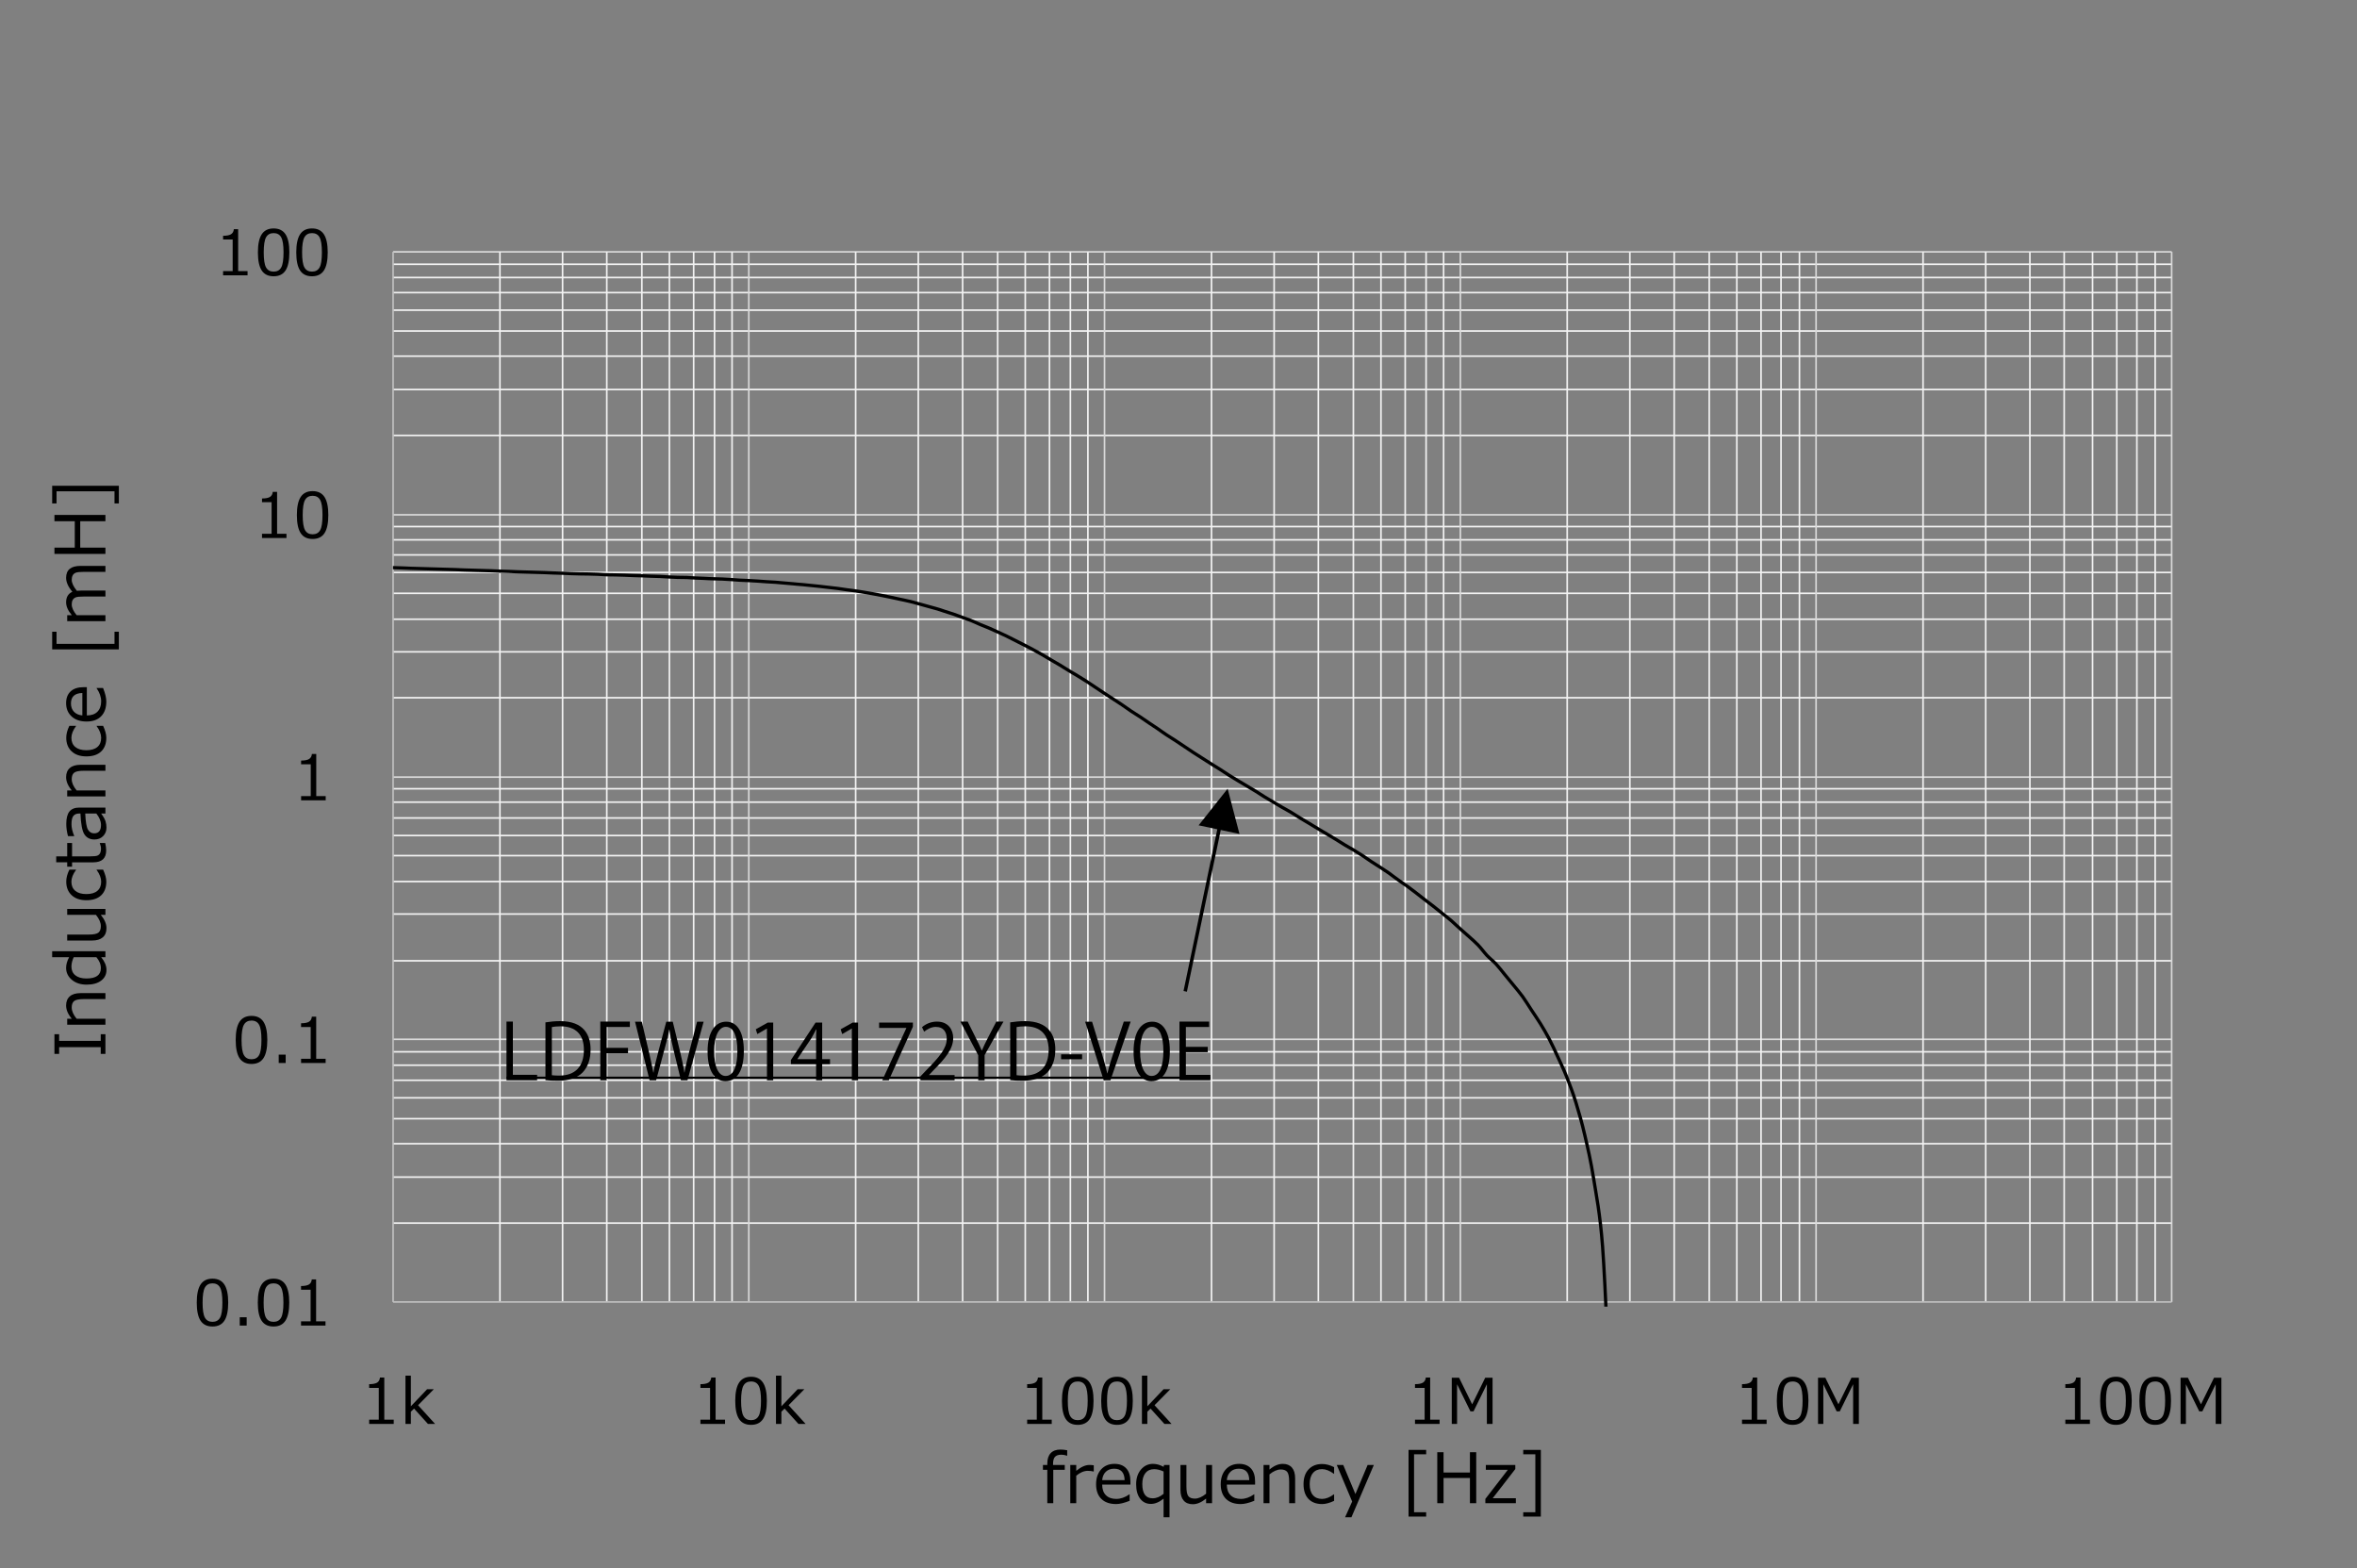 <?xml version="1.0" encoding="UTF-8"?>
<svg id="a" data-name="レイヤー_1" xmlns="http://www.w3.org/2000/svg" xmlns:xlink="http://www.w3.org/1999/xlink" viewBox="0 0 586.098 389.899">
  <rect x="0" y="0" width="586.098" height="389.899" fill="#808080" stroke="none"/>
  <defs>
    <style>
      .k {
        clip-path: url(#i);
      }

      .l {
        clip-path: url(#f);
      }

      .m {
        clip-path: url(#j);
      }

      .n {
        stroke: #bfbfbf;
      }

      .n, .o, .p, .q, .r, .s, .t {
        fill: none;
      }

      .n, .r, .s, .t {
        stroke-linejoin: round;
      }

      .n, .s, .t {
        stroke-width: .405px;
      }

      .p {
        stroke-width: .5px;
      }

      .p, .q, .r {
        stroke: #000;
      }

      .u {
        clip-path: url(#h);
      }

      .q {
        opacity: 0;
        stroke-miterlimit: 10;
        stroke-width: .14px;
      }

      .v {
        clip-path: url(#b);
      }

      .r {
        stroke-linecap: round;
        stroke-width: .81px;
      }

      .w {
        clip-path: url(#g);
      }

      .x {
        clip-path: url(#d);
      }

      .y {
        clip-path: url(#e);
      }

      .s {
        stroke: #f2f2f2;
      }

      .z {
        clip-path: url(#c);
      }

      .t {
        stroke: #d9d9d9;
      }
    </style>
    <clipPath id="b">
      <rect class="o" x="97.716" y="62.59" width="443.388" height="262.289"/>
    </clipPath>
    <clipPath id="c">
      <rect class="o" y=".165" width="585.712" height="383.043"/>
    </clipPath>
    <clipPath id="d">
      <rect class="o" y=".165" width="585.712" height="383.043"/>
    </clipPath>
    <clipPath id="e">
      <rect class="o" y=".165" width="585.712" height="383.043"/>
    </clipPath>
    <clipPath id="f">
      <rect class="o" y=".165" width="585.712" height="383.043"/>
    </clipPath>
    <clipPath id="g">
      <rect class="o" y=".165" width="585.712" height="383.043"/>
    </clipPath>
    <clipPath id="h">
      <rect class="o" y=".165" width="585.712" height="383.043"/>
    </clipPath>
    <clipPath id="i">
      <rect class="o" y=".165" width="585.712" height="383.043"/>
    </clipPath>
    <clipPath id="j">
      <rect class="o" y=".165" width="586.098" height="383.429"/>
    </clipPath>
  </defs>
  <rect class="q" x=".098" y=".07" width="585.488" height="383.077"/>
  <path class="s" d="M97.747,65.705h442.265M97.747,69.006h442.265M97.747,72.754h442.265M97.747,77.114h442.265M97.747,82.305h442.265M97.747,88.554h442.265M97.747,96.855h442.265M97.747,108.264h442.265M97.747,130.924h442.265M97.747,134.224h442.265M97.747,137.973h442.265M97.747,142.331h442.265M97.747,147.523h442.265M97.747,153.966h442.265M97.747,162.073h442.265M97.747,173.483h442.265M97.747,196.11h442.265M97.747,199.443h442.265M97.747,203.384h442.265M97.747,207.742h442.265M97.747,212.742h442.265M97.747,219.183h442.265M97.747,227.259h442.265M97.747,238.897h442.265M97.747,261.521h442.265M97.747,264.854h442.265M97.747,268.604h442.265M97.747,272.962h442.265M97.747,278.154h442.265M97.747,284.371h442.265M97.747,292.671h442.265M97.747,304.112h442.265"/>
  <path class="t" d="M97.747,62.629h442.265M97.747,128.006h442.265M97.747,193.225h442.265M97.747,258.411h442.265"/>
  <path class="s" d="M535.911,62.629v261.099M531.359,62.629v261.099M526.363,62.629v261.099M520.337,62.629v261.099M513.285,62.629v261.099M504.758,62.629v261.099M493.77,62.629v261.099M478.191,62.629v261.099M447.458,62.629v261.099M442.877,62.629v261.099M437.905,62.629v261.099M431.884,62.629v261.099M425.024,62.629v261.099M416.31,62.629v261.099M405.284,62.629v261.099M389.705,62.629v261.099M358.971,62.629v261.099M354.616,62.629v261.099M349.423,62.629v261.099M343.397,62.629v261.099M336.537,62.629v261.099M327.823,62.629v261.099M316.83,62.629v261.099M301.256,62.629v261.099M270.52,62.629v261.099M266.162,62.629v261.099M260.969,62.629v261.099M254.946,62.629v261.099M248.086,62.629v261.099M239.369,62.629v261.099M228.343,62.629v261.099M212.769,62.629v261.099M182.035,62.629v261.099M177.676,62.629v261.099M172.485,62.629v261.099M166.459,62.629v261.099M159.602,62.629v261.099M150.884,62.629v261.099M139.891,62.629v261.099M124.315,62.629v261.099"/>
  <path class="t" d="M540.012,62.629v261.099M451.591,62.629v261.099M363.142,62.629v261.099M274.656,62.629v261.099M186.201,62.629v261.099"/>
  <line class="n" x1="97.747" y1="323.728" x2="97.747" y2="62.629"/>
  <line class="n" x1="97.747" y1="323.728" x2="540.012" y2="323.728"/>
  <g class="v">
    <path class="r" d="M97.747,141.146c.737.032,1.475.065,2.212.065.737.032,1.474.063,2.212.095.737,0,1.474.033,2.212.065.738.031,1.475.031,2.212.063.737.032,1.474.032,2.211.065.737.031,1.474.064,2.21.064.738.032,1.475.065,2.212.065.737.031,1.474.064,2.212.095.737.033,1.474.033,2.21.063.737.033,1.475.065,2.212.065.737.033,1.474.063,2.21.063.739.033,1.476.065,2.213.098.738.031,1.475.031,2.212.063.737.032,1.475.065,2.212.095.737.032,1.474.032,2.21.065.738.031,1.475.031,2.212.064.737.032,1.474.032,2.211.065.737.031,1.474.063,2.21.095.737.033,1.475.033,2.212.064.737.033,1.476.065,2.213.098.737,0,1.474.031,2.21.064.738.032,1.475.032,2.212.032.737.033,1.474.033,2.211.065.737.032,1.474.097,2.21.127.738.033,1.475.033,2.212.033.737.032,1.474.064,2.212.064.737.033,1.474.064,2.21.096.738.032,1.475.032,2.213.065.737.031,1.475.064,2.211.095.737.033,1.474.033,2.21.064.738.033,1.475.098,2.212.128.737.033,1.475.065,2.212.098.737.031,1.474,0,2.21.031.738.033,1.475.098,2.212.128.737.033,1.474.065,2.211.095.737.033,1.474.098,2.21.098.739.031,1.476.031,2.213.063.737.032,1.475.095,2.212.128.737.065,1.474.128,2.212.16.737.033,1.474.063,2.21.096.737.032,1.475.065,2.211.128.737.032,1.474.127,2.21.16.739.065,1.474.065,2.213.128.734.064,1.474.128,2.21.193.737.064,1.476.128,2.213.192.737.095,1.474.128,2.21.193.737.062,1.474.159,2.213.224.734.063,1.474.159,2.208.223.739.097,1.476.161,2.213.257.737.063,1.474.159,2.213.257.734.128,1.474.224,2.208.321.739.095,1.476.192,2.213.287.737.095,1.474.256,2.213.352.737.128,1.474.256,2.213.385.734.128,1.474.289,2.208.417.739.161,1.476.289,2.213.45.737.159,1.474.32,2.213.48.734.161,1.474.289,2.208.48.739.161,1.476.353,2.213.577.737.193,1.474.417,2.21.61.737.225,1.476.385,2.21.609.739.192,1.478.448,2.213.705.739.225,1.474.481,2.213.705.737.257,1.474.513,2.21.802.737.256,1.476.513,2.21.8.739.289,1.474.641,2.213.963.737.287,1.474.576,2.21.897.737.32,1.476.672,2.21.993.739.32,1.474.673,2.213,1.026.737.352,1.474.737,2.213,1.12.737.354,1.474.737,2.21,1.122.737.385,1.474.738,2.21,1.154.739.385,1.474.801,2.213,1.219.734.417,1.474.865,2.21,1.312.737.418,1.474.834,2.21,1.284.739.447,1.474.895,2.213,1.377.734.449,1.474.865,2.21,1.314.737.45,1.474.897,2.213,1.377.737.483,1.474.995,2.21,1.476.739.512,1.474.992,2.213,1.475.734.48,1.474.96,2.21,1.441.737.48,1.474.93,2.21,1.443.739.48,1.474,1.058,2.213,1.538.735.48,1.474.93,2.21,1.41.737.48,1.474,1.025,2.213,1.507.735.512,1.474.992,2.21,1.475.737.511,1.474,1.056,2.213,1.537.734.481,1.474.93,2.208,1.41.739.48,1.474.995,2.213,1.475.734.513,1.474.993,2.208,1.474.739.48,1.478.962,2.213,1.41.739.48,1.476.93,2.213,1.41.737.45,1.476.93,2.213,1.378.737.48,1.474.962,2.213,1.442.734.448,1.474.898,2.208,1.348.739.447,1.474.865,2.213,1.312.734.45,1.474.865,2.208,1.315.739.45,1.474.96,2.213,1.41.734.448,1.474.865,2.213,1.315.734.447,1.474.865,2.213,1.312.734.418,1.474.801,2.213,1.25.734.45,1.474.93,2.208,1.379.739.449,1.474.865,2.213,1.313.734.45,1.474.898,2.208,1.347.739.447,1.474.865,2.213,1.313.734.418,1.474.866,2.213,1.315.734.45,1.474.93,2.213,1.379.734.447,1.474.832,2.213,1.281.734.45,1.474.897,2.208,1.377.739.483,1.474,1.026,2.213,1.508.734.48,1.474.929,2.208,1.41.739.48,1.474.962,2.213,1.474.734.545,1.474,1.122,2.208,1.635.739.545,1.478,1.025,2.213,1.538.739.545,1.478,1.09,2.213,1.667.739.545,1.478,1.185,2.213,1.731.739.576,1.474,1.121,2.213,1.697.734.578,1.474,1.154,2.208,1.762.739.578,1.474,1.155,2.213,1.795.734.643,1.474,1.348,2.208,2.02.739.674,1.478,1.285,2.213,1.956.739.673,1.478,1.283,2.213,2.053.739.767,1.474,1.794,2.213,2.594.734.77,1.474,1.316,2.213,2.086.734.8,1.474,1.761,2.208,2.66.739.864,1.474,1.761,2.213,2.691.734.897,1.474,1.763,2.208,2.757.739,1.024,1.474,2.243,2.213,3.366.739,1.12,1.474,2.177,2.213,3.364.739,1.217,1.474,2.434,2.213,3.846.734,1.41,1.474,3.013,2.208,4.614.739,1.603,1.474,3.143,2.213,5,.739,1.857,1.474,3.813,2.213,6.184.734,2.406,1.474,4.936,2.208,8.11.739,3.173,1.474,6.283,2.213,10.897.607,3.91,1.568,8.364,2.213,16.857.734,10.063,1.474,30.414,2.213,43.587.734,13.173,1.474,29.547,2.208,35.444.127,1.092,2.053,0,2.213,0h130.468"/>
  </g>
  <g class="z">
    <path d="M52.841,329.827c-1.345,0-2.334-.48-2.966-1.441-.632-.963-.949-2.46-.949-4.498s.318-3.54.952-4.508c.636-.965,1.622-1.448,2.962-1.448,1.33,0,2.314.485,2.951,1.453.637.97.955,2.462.955,4.487,0,2.046-.315,3.548-.947,4.51-.632.965-1.618,1.445-2.959,1.445ZM52.841,319.093c-.864,0-1.491.341-1.882,1.026-.39.685-.583,1.942-.583,3.769,0,1.808.193,3.058.583,3.745.391.69,1.018,1.034,1.882,1.034s1.491-.344,1.878-1.034c.386-.687.58-1.939.58-3.762,0-1.787-.192-3.029-.576-3.729-.385-.699-1.012-1.05-1.882-1.05ZM61.339,329.594h-1.723v-2.072h1.723v2.072ZM68.021,329.827c-1.345,0-2.334-.48-2.966-1.441-.633-.963-.949-2.46-.949-4.498s.318-3.54.953-4.508c.633-.965,1.621-1.448,2.961-1.448,1.33,0,2.313.485,2.952,1.453.637.97.955,2.462.955,4.487,0,2.046-.316,3.548-.949,4.51-.632.965-1.618,1.445-2.958,1.445ZM68.021,319.093c-.865,0-1.492.341-1.882,1.026-.39.685-.584,1.942-.584,3.769,0,1.808.194,3.058.584,3.745.39.69,1.017,1.034,1.882,1.034s1.49-.344,1.878-1.034c.386-.687.579-1.939.579-3.762,0-1.787-.191-3.029-.577-3.729-.385-.699-1.01-1.05-1.881-1.05ZM80.94,329.594h-6.085v-1.05h2.382v-7.858h-2.382v-.928c.932-.005,1.597-.136,1.996-.395.399-.261.624-.678.674-1.243h1.078v10.423h2.336v1.05Z"/>
  </g>
  <g class="x">
    <path d="M62.544,264.546c-1.352,0-2.346-.483-2.981-1.448s-.952-2.474-.952-4.522.316-3.557.956-4.529c.638-.97,1.63-1.455,2.978-1.455,1.336,0,2.326.485,2.965,1.46.64.972.962,2.476.962,4.51,0,2.053-.318,3.562-.953,4.531-.635.968-1.628,1.453-2.973,1.453ZM62.544,253.758c-.87,0-1.501.344-1.891,1.033-.392.69-.587,1.952-.587,3.785,0,1.82.196,3.077.587,3.766.391.692,1.022,1.036,1.891,1.036s1.497-.344,1.886-1.036c.39-.69.584-1.952.584-3.781,0-1.796-.192-3.043-.579-3.747-.386-.706-1.017-1.057-1.89-1.057ZM71.036,264.308h-1.73v-2.081h1.73v2.081ZM80.975,264.308h-6.113v-1.05h2.393v-7.898h-2.393v-.932c.935-.005,1.602-.139,2.004-.4.403-.261.627-.676.679-1.245h1.082v10.475h2.348v1.05Z"/>
  </g>
  <g class="y">
    <path d="M80.988,198.993h-6.114v-1.051h2.395v-7.9h-2.395v-.93c.937-.005,1.604-.139,2.006-.4.401-.261.629-.678.679-1.245h1.083v10.475h2.347v1.051Z"/>
  </g>
  <g class="l">
    <path d="M71.238,133.775h-6.085v-1.046h2.383v-7.859h-2.383v-.926c.931-.005,1.597-.138,1.995-.398.401-.261.625-.674.677-1.242h1.077v10.425h2.336v1.046ZM77.736,134.011c-1.345,0-2.333-.48-2.965-1.443-.632-.96-.949-2.46-.949-4.497s.318-3.542.951-4.507c.635-.966,1.623-1.449,2.962-1.449,1.33,0,2.314.483,2.952,1.451.637.969.956,2.466.956,4.489,0,2.043-.317,3.545-.949,4.509-.632.964-1.617,1.447-2.959,1.447ZM77.736,123.276c-.864,0-1.491.343-1.881,1.029-.39.685-.584,1.94-.584,3.766,0,1.81.194,3.059.584,3.746.39.688,1.017,1.032,1.881,1.032s1.491-.344,1.878-1.032c.386-.687.58-1.942.58-3.762,0-1.785-.193-3.028-.576-3.73-.386-.7-1.013-1.05-1.883-1.05Z"/>
  </g>
  <g class="w">
    <path d="M61.558,68.461h-6.084v-1.048h2.383v-7.86h-2.383v-.925c.931-.005,1.596-.138,1.995-.399.401-.259.626-.672.677-1.239h1.076v10.423h2.336v1.048ZM68.047,68.695c-1.346,0-2.334-.48-2.966-1.441-.632-.962-.949-2.46-.949-4.5s.317-3.539.952-4.504c.636-.968,1.623-1.449,2.962-1.449,1.33,0,2.314.483,2.951,1.451.637.969.957,2.465.957,4.488,0,2.043-.317,3.546-.949,4.51-.632.963-1.618,1.444-2.959,1.444ZM68.047,57.961c-.864,0-1.491.343-1.881,1.028-.391.686-.584,1.942-.584,3.766,0,1.811.193,3.061.584,3.749.39.688,1.017,1.032,1.881,1.032s1.491-.344,1.878-1.032c.387-.687.58-1.942.58-3.763,0-1.785-.192-3.027-.576-3.729-.385-.7-1.012-1.051-1.882-1.051ZM77.585,68.695c-1.344,0-2.333-.48-2.965-1.441-.632-.962-.949-2.46-.949-4.5s.318-3.539.952-4.504c.635-.968,1.622-1.449,2.961-1.449,1.331,0,2.315.483,2.952,1.451.638.969.956,2.465.956,4.488,0,2.043-.316,3.546-.948,4.51-.632.963-1.618,1.444-2.96,1.444ZM77.585,57.961c-.863,0-1.491.343-1.881,1.028-.39.686-.584,1.942-.584,3.766,0,1.811.194,3.061.584,3.749.39.688,1.018,1.032,1.881,1.032s1.492-.344,1.878-1.032c.388-.687.58-1.942.58-3.763,0-1.785-.192-3.027-.576-3.729-.385-.7-1.012-1.051-1.883-1.051Z"/>
  </g>
  <g class="u">
    <path d="M29.555,120.788v4.383h-1.084v-3.012h-14.412v3.012h-1.085v-4.383h16.582ZM29.555,157.077v4.383H12.974v-4.383h1.085v3.011h14.412v-3.011h1.084ZM26.216,238h-1.052c.876,1.083,1.312,2.133,1.312,3.147,0,1.121-.44,2.015-1.322,2.679-.879.666-2.082.998-3.608.998-1.509,0-2.738-.403-3.685-1.205-.948-.8-1.422-1.791-1.422-2.968,0-.824.249-1.709.748-2.651h-4.215v-1.481h13.242v1.481ZM26.216,128.037v1.564h-6.268v6.562h6.268v1.564h-12.678v-1.564h5.056v-6.562h-5.056v-1.564h12.678ZM26.216,257.145v4.889h-1.169v-1.667h-10.341v1.667h-1.169v-4.889h1.169v1.657h10.341v-1.657h1.169ZM26.156,209.6c.164.667.245,1.291.245,1.868,0,1.962-1.08,2.944-3.239,2.944h-5.241v1.086h-1.211v-1.095h-2.734v-1.472h2.734v-3.331h1.211v3.331h4.401c.998,0,1.644-.068,1.939-.205.294-.138.51-.347.647-.627.138-.28.207-.639.207-1.077,0-.414-.102-.871-.304-1.371v-.051h1.345ZM26.216,142.188h-5.325c-1.027,0-1.712.072-2.059.215-.343.142-.595.361-.755.656-.161.294-.241.666-.241,1.115,0,.768.424,1.674,1.271,2.718.291-.034.665-.052,1.118-.052h5.991v1.482h-5.325c-1.056,0-1.749.071-2.083.215-.333.141-.579.358-.736.647-.156.288-.236.654-.236,1.097,0,.803.411,1.696,1.229,2.683h7.151v1.481h-9.506v-1.481h1.144c-.943-1.126-1.414-2.193-1.414-3.197,0-1.296.518-2.17,1.556-2.625-1.038-1.222-1.556-2.383-1.556-3.483,0-1.969,1.195-2.953,3.584-2.953h6.192v1.481ZM25.627,171.057c.539,1.351.809,2.469.809,3.357,0,1.581-.429,2.807-1.283,3.68-.856.872-2.066,1.309-3.631,1.309-1.554,0-2.788-.418-3.705-1.256-.917-.836-1.376-1.942-1.376-3.321,0-1.257.375-2.23,1.127-2.924.752-.693,1.822-1.039,3.213-1.039h.815v7.026c1.145,0,2.023-.311,2.639-.93.613-.62.919-1.477.919-2.572,0-1.087-.377-2.175-1.133-3.263v-.067h1.605ZM26.216,190.16v1.482h-5.325c-1.236,0-2.053.163-2.453.486-.403.326-.603.863-.603,1.608,0,.88.411,1.815,1.229,2.801h7.151v1.482h-9.506v-1.482h1.144c-.943-1.116-1.414-2.217-1.414-3.305,0-.982.307-1.738.922-2.273.614-.532,1.501-.799,2.662-.799h6.192ZM26.216,246.931v1.483h-5.325c-1.236,0-2.053.162-2.453.485-.403.327-.603.864-.603,1.608,0,.88.411,1.815,1.229,2.801h7.151v1.483h-9.506v-1.483h1.144c-.943-1.116-1.414-2.218-1.414-3.305,0-.982.307-1.74.922-2.272.614-.532,1.501-.8,2.662-.8h6.192ZM25.636,180.464c.532,1.138.799,2.132.799,2.978,0,1.463-.431,2.601-1.288,3.411-.858.811-2.081,1.217-3.669,1.217-1.554,0-2.775-.418-3.668-1.253s-1.338-1.965-1.338-3.384c0-.936.261-1.927.783-2.969h1.649v.067c-.767,1.049-1.151,2.027-1.151,2.935,0,.971.323,1.724.966,2.263.645.538,1.565.808,2.759.808s2.107-.267,2.734-.803c.63-.536.942-1.291.942-2.268,0-.937-.377-1.915-1.133-2.935v-.067h1.615ZM25.636,216.231c.532,1.138.799,2.132.799,2.978,0,1.463-.431,2.601-1.288,3.412-.858.81-2.081,1.213-3.669,1.213-1.554,0-2.775-.416-3.668-1.253-.892-.836-1.338-1.962-1.338-3.381,0-.936.261-1.926.783-2.969h1.649v.067c-.767,1.049-1.151,2.027-1.151,2.936,0,.971.323,1.725.966,2.263.645.538,1.565.807,2.759.807s2.107-.267,2.734-.803c.63-.537.942-1.292.942-2.268,0-.937-.377-1.915-1.133-2.936v-.067h1.615ZM26.216,202.273h-1.062c.573.79.937,1.441,1.091,1.952.153.51.231,1.029.231,1.556,0,.847-.28,1.551-.84,2.111-.56.562-1.275.842-2.139.842-1.104,0-1.935-.416-2.494-1.25-.557-.832-.89-2.569-.997-5.211h-.285c-.661,0-1.151.195-1.469.588-.316.392-.474,1.083-.474,2.07,0,.868.224,1.837.673,2.901v.068h-1.541c-.286-1.05-.429-2.06-.429-3.03,0-1.407.261-2.437.786-3.092.525-.653,1.34-.979,2.444-.979h6.504v1.473ZM26.216,225.995v1.481h-1.144c.936,1.15,1.404,2.251,1.404,3.305,0,.996-.307,1.756-.92,2.283-.616.527-1.494.791-2.639.791h-6.207v-1.481h5.342c1.222,0,2.033-.165,2.43-.492.399-.331.598-.863.598-1.604,0-.875-.407-1.809-1.219-2.802h-7.151v-1.481h9.506ZM20.477,177.888v-5.578c-1.888.044-2.833.911-2.833,2.6,0,.852.252,1.541.756,2.068.505.527,1.198.831,2.077.91ZM25.08,240.726c0-.958-.373-1.867-1.119-2.726h-5.627c-.381.831-.573,1.608-.573,2.33,0,.932.327,1.657.981,2.18.653.52,1.572.784,2.755.784,2.389,0,3.584-.857,3.584-2.568h0ZM25.115,205.133c0-.937-.388-1.89-1.162-2.86h-2.76c.095,2.092.327,3.436.694,4.033.369.597.873.896,1.518.896,1.139,0,1.709-.691,1.709-2.069h0Z"/>
  </g>
  <g class="k">
    <path d="M265.372,361.952h-.049c-.516-.17-.972-.254-1.373-.254-.755,0-1.295.179-1.615.532-.318.353-.48.932-.48,1.74v.28h2.912v1.21h-2.86v8.293h-1.481v-8.293h-1.085v-1.21h1.085v-.369c0-1.118.28-1.973.841-2.566.56-.596,1.365-.892,2.408-.892.511,0,1.076.056,1.697.167v1.363ZM266.139,373.753v-9.503h1.483v1.464c1.186-.977,2.283-1.464,3.286-1.464.355,0,.711.028,1.071.085v1.544h-.059c-.466-.111-.937-.165-1.415-.165-.953,0-1.914.403-2.884,1.21v6.829h-1.483ZM280.903,373.166c-1.351.537-2.471.808-3.357.808-1.582,0-2.811-.426-3.682-1.285-.871-.854-1.309-2.065-1.309-3.63,0-1.551.419-2.787,1.255-3.705.835-.918,1.944-1.375,3.321-1.375,1.257,0,2.232.377,2.926,1.127.692.751,1.038,1.822,1.038,3.213v.817h-7.024c0,1.144.311,2.022.93,2.637.619.612,1.476.923,2.568.923s2.18-.379,3.267-1.137h.066v1.608h0ZM274.072,368.016h5.579c-.047-1.89-.913-2.834-2.599-2.834-.854,0-1.544.254-2.072.758-.527.504-.828,1.198-.909,2.076ZM290.818,377.262h-1.478v-4.635c-1.078.875-2.126,1.311-3.15,1.311-1.125,0-2.02-.436-2.681-1.309-.664-.868-.991-2.064-.991-3.585,0-1.499.4-2.719,1.2-3.656.8-.939,1.794-1.41,2.971-1.41.878,0,1.766.247,2.651.739l.115-.468h1.363v13.013ZM286.614,372.542c.942,0,1.85-.372,2.726-1.118v-5.551c-.833-.381-1.61-.574-2.333-.574-.93,0-1.655.32-2.177.965-.523.64-.782,1.551-.782,2.728,0,2.366.852,3.55,2.566,3.55h0ZM301.395,373.753h-1.483v-1.142c-1.149.937-2.25,1.405-3.305,1.405-.991,0-1.754-.308-2.279-.923-.53-.614-.793-1.492-.793-2.636v-6.208h1.483v5.341c0,1.222.16,2.032.49,2.432.33.398.864.596,1.603.596.876,0,1.81-.407,2.801-1.217v-7.151h1.483v9.503ZM311.896,373.166c-1.351.537-2.467.808-3.357.808-1.582,0-2.806-.426-3.679-1.285-.868-.854-1.309-2.065-1.309-3.63,0-1.551.421-2.787,1.255-3.705.838-.918,1.944-1.375,3.324-1.375,1.257,0,2.227.377,2.924,1.127.692.751,1.04,1.822,1.04,3.213v.817h-7.029c0,1.144.311,2.022.932,2.637.617.612,1.478.923,2.571.923s2.175-.379,3.263-1.137h.066v1.608h0ZM305.065,368.016h5.579c-.042-1.89-.913-2.834-2.599-2.834-.852,0-1.542.254-2.067.758-.53.504-.833,1.198-.913,2.076ZM322.051,373.753h-1.483v-5.322c0-1.234-.165-2.053-.485-2.453-.325-.403-.866-.603-1.61-.603-.88,0-1.813.41-2.801,1.226v7.151h-1.478v-9.503h1.478v1.142c1.12-.942,2.222-1.412,3.305-1.412.984,0,1.742.308,2.274.92.532.614.801,1.502.801,2.665v6.189ZM331.745,373.176c-1.139.532-2.128.798-2.975.798-1.464,0-2.604-.431-3.413-1.288-.81-.857-1.215-2.081-1.215-3.668,0-1.554.414-2.775,1.252-3.668.833-.892,1.963-1.337,3.385-1.337.932,0,1.925.259,2.966.781v1.648h-.066c-1.05-.767-2.024-1.153-2.938-1.153-.97,0-1.723.323-2.26.968-.542.645-.81,1.565-.81,2.761s.268,2.107.805,2.733c.537.628,1.29.944,2.265.944.937,0,1.916-.379,2.938-1.137h.066v1.617ZM341.627,364.249l-5.579,13.013h-1.582l1.765-3.919-3.828-9.093h1.61l3.027,7.231,3.037-7.231h1.549ZM354.635,377.093h-4.383v-16.582h4.383v1.088h-3.013v14.411h3.013v1.083ZM367.083,373.753h-1.568v-6.264h-6.558v6.264h-1.563v-12.676h1.563v5.056h6.558v-5.056h1.568v12.676ZM376.941,373.753h-7.589v-1.057l5.588-7.236h-5.466v-1.21h7.326v1.017l-5.622,7.26h5.763v1.226ZM383.151,377.093h-4.378v-1.083h3.009v-14.411h-3.009v-1.088h4.378v16.582Z"/>
  </g>
  <g class="m">
    <path d="M97.909,354.045h-6.113v-1.055h2.393v-7.895h-2.393v-.93c.935-.007,1.602-.141,2.004-.4.401-.263.627-.68.679-1.25h1.082v10.475h2.348v1.055ZM108.187,354.045h-1.777l-3.445-3.804-.799.77v3.034h-1.343v-12.001h1.343v7.622l4.033-4.237h1.677l-3.921,3.966,4.233,4.649ZM180.289,354.045h-6.116v-1.055h2.395v-7.895h-2.395v-.93c.936-.007,1.604-.141,2.007-.4.4-.263.627-.68.678-1.25h1.083v10.475h2.348v1.055ZM186.761,354.28c-1.353,0-2.346-.483-2.981-1.448-.634-.965-.952-2.474-.952-4.52s.319-3.559.956-4.529c.638-.97,1.63-1.459,2.978-1.459,1.337,0,2.326.49,2.966,1.462.639.975.962,2.477.962,4.51,0,2.053-.319,3.564-.955,4.531-.636.968-1.625,1.452-2.973,1.452ZM186.761,343.492c-.869,0-1.5.344-1.89,1.034-.391.687-.587,1.949-.587,3.787,0,1.818.197,3.072.587,3.764s1.022,1.036,1.89,1.036,1.497-.344,1.888-1.036c.387-.692.583-1.949.583-3.781,0-1.794-.193-3.041-.58-3.745-.386-.706-1.016-1.059-1.89-1.059ZM200.323,354.045h-1.777l-3.446-3.804-.8.77v3.034h-1.342v-12.001h1.342v7.622l4.035-4.237h1.676l-3.917,3.966,4.23,4.649ZM261.527,354.045h-6.113v-1.055h2.392v-7.895h-2.392v-.93c.932-.007,1.601-.141,2.003-.4.403-.263.628-.68.68-1.25h1.081v10.475h2.349v1.055ZM267.998,354.28c-1.351,0-2.344-.483-2.98-1.448-.636-.965-.953-2.474-.953-4.52s.318-3.559.958-4.529c.635-.97,1.629-1.459,2.975-1.459,1.337,0,2.326.49,2.966,1.462.64.975.96,2.477.96,4.51,0,2.053-.318,3.564-.951,4.531-.636.968-1.629,1.452-2.976,1.452ZM267.998,343.492c-.866,0-1.497.344-1.89,1.034-.391.687-.586,1.949-.586,3.787,0,1.818.195,3.072.586,3.764.393.692,1.024,1.036,1.89,1.036.871,0,1.5-.344,1.888-1.036.391-.692.584-1.949.584-3.781,0-1.794-.193-3.041-.579-3.745-.386-.706-1.017-1.059-1.893-1.059ZM277.758,354.28c-1.351,0-2.345-.483-2.98-1.448-.635-.965-.953-2.474-.953-4.52s.318-3.559.958-4.529c.636-.97,1.629-1.459,2.976-1.459,1.337,0,2.326.49,2.966,1.462.64.975.961,2.477.961,4.51,0,2.053-.316,3.564-.951,4.531-.635.968-1.629,1.452-2.975,1.452ZM277.758,343.492c-.869,0-1.5.344-1.893,1.034-.391.687-.584,1.949-.584,3.787,0,1.818.193,3.072.584,3.764.393.692,1.024,1.036,1.893,1.036s1.497-.344,1.888-1.036c.388-.692.584-1.949.584-3.781,0-1.794-.193-3.041-.579-3.745-.386-.706-1.017-1.059-1.892-1.059ZM291.322,354.045h-1.775l-3.446-3.804-.8.77v3.034h-1.344v-12.001h1.344v7.622l4.032-4.237h1.678l-3.922,3.966,4.232,4.649ZM357.973,354.045h-6.116v-1.055h2.396v-7.895h-2.396v-.93c.937-.007,1.605-.141,2.006-.4.4-.263.626-.68.683-1.25h1.083v10.475h2.345v1.055ZM371.146,354.045h-1.417v-9.868l-3.314,6.742h-.777l-3.319-6.742v9.868h-1.318v-11.487h1.817l3.253,6.61,3.248-6.61h1.827v11.487ZM439.289,354.045h-6.116v-1.055h2.396v-7.895h-2.396v-.93c.937-.007,1.605-.141,2.006-.4.4-.263.631-.68.683-1.25h1.083v10.475h2.345v1.055ZM445.763,354.28c-1.351,0-2.344-.483-2.98-1.448-.636-.965-.956-2.474-.956-4.52s.32-3.559.961-4.529c.635-.97,1.629-1.459,2.975-1.459,1.337,0,2.326.49,2.966,1.462.64.975.96,2.477.96,4.51,0,2.053-.32,3.564-.956,4.531-.635.968-1.624,1.452-2.971,1.452ZM445.763,343.492c-.866,0-1.502.344-1.892,1.034-.391.687-.584,1.949-.584,3.787,0,1.818.193,3.072.584,3.764s1.026,1.036,1.892,1.036c.871,0,1.497-.344,1.888-1.036.386-.692.584-1.949.584-3.781,0-1.794-.193-3.041-.584-3.745-.381-.706-1.012-1.059-1.888-1.059ZM462.227,354.045h-1.422v-9.868l-3.314,6.742h-.782l-3.314-6.742v9.868h-1.318v-11.487h1.812l3.258,6.61,3.248-6.61h1.831v11.487ZM519.688,354.045h-6.116v-1.055h2.392v-7.895h-2.392v-.93c.937-.007,1.605-.141,2.006-.4.4-.263.626-.68.678-1.25h1.083v10.475h2.349v1.055ZM526.156,354.28c-1.351,0-2.34-.483-2.976-1.448-.636-.965-.956-2.474-.956-4.52s.32-3.559.956-4.529c.64-.97,1.634-1.459,2.976-1.459s2.326.49,2.971,1.462c.636.975.96,2.477.96,4.51,0,2.053-.32,3.564-.956,4.531-.636.968-1.629,1.452-2.976,1.452ZM526.156,343.492c-.866,0-1.497.344-1.888,1.034-.391.687-.589,1.949-.589,3.787,0,1.818.198,3.072.589,3.764.391.692,1.022,1.036,1.888,1.036.871,0,1.502-.344,1.888-1.036.391-.692.584-1.949.584-3.781,0-1.794-.193-3.041-.579-3.745-.386-.706-1.017-1.059-1.892-1.059ZM535.916,354.28c-1.351,0-2.344-.483-2.98-1.448-.636-.965-.951-2.474-.951-4.52s.315-3.559.956-4.529c.64-.97,1.629-1.459,2.976-1.459,1.337,0,2.326.49,2.966,1.462.64.975.96,2.477.96,4.51,0,2.053-.315,3.564-.951,4.531s-1.624,1.452-2.976,1.452ZM535.916,343.492c-.866,0-1.497.344-1.888,1.034-.391.687-.588,1.949-.588,3.787,0,1.818.198,3.072.588,3.764.391.692,1.022,1.036,1.888,1.036.871,0,1.502-.344,1.888-1.036.386-.692.584-1.949.584-3.781,0-1.794-.193-3.041-.579-3.745-.386-.706-1.017-1.059-1.893-1.059ZM552.38,354.045h-1.422v-9.868l-3.314,6.742h-.777l-3.314-6.742v9.868h-1.323v-11.487h1.817l3.253,6.61,3.248-6.61h1.831v11.487Z"/>
  </g>
  <path d="M308.212,207.358l-2.947-11.249-7.212,9.102,10.16,2.147ZM295.138,246.589l8.78-41.922-.866-.161-8.752,41.89.838.193Z"/>
  <g>
    <g>
      <path d="M133.565,268.604h-7.622v-14.592h1.589v13.232h6.032v1.359Z"/>
      <path d="M135.634,254.204c1.072-.172,2.317-.307,3.677-.307,5.86,0,7.545,3.467,7.545,7.048,0,2.316-.613,4.289-1.992,5.726-1.283,1.321-3.409,2.049-6.07,2.049-1.207,0-2.241-.038-3.16-.153v-14.362ZM137.224,267.341c.479.076,1.168.096,1.857.096,3.945,0,6.109-2.24,6.109-6.415,0-3.792-2.03-5.841-5.822-5.841-.919,0-1.647.096-2.145.191v11.969Z"/>
      <path d="M149.27,268.604v-14.592h7.354v1.341h-5.764v5.189h5.304v1.321h-5.304v6.74h-1.589Z"/>
      <path d="M174.97,254.032l-4.021,14.572h-1.628l-1.896-7.794c-.479-1.915-.785-3.37-.977-4.825h-.038c-.23,1.455-.613,2.892-1.149,4.807l-2.106,7.812h-1.628l-3.619-14.572h1.685l1.781,7.583c.421,1.838.824,3.6,1.073,5.056h.057c.211-1.475.689-3.198,1.168-5.075l2.011-7.563h1.608l1.838,7.545c.402,1.742.823,3.485,1.034,5.074h.057c.288-1.666.689-3.274,1.149-5.074l1.972-7.545h1.628Z"/>
      <path d="M175.949,261.481c0-5.018,1.953-7.449,4.634-7.449,2.719,0,4.385,2.565,4.385,7.257,0,4.979-1.743,7.546-4.596,7.546-2.604,0-4.423-2.566-4.423-7.354ZM183.359,261.366c0-3.581-.861-6.052-2.872-6.052-1.705,0-2.911,2.279-2.911,6.052s1.053,6.166,2.854,6.166c2.125,0,2.93-2.758,2.93-6.166Z"/>
      <path d="M190.714,268.604v-12.85h-.039l-2.355,1.36-.383-1.188,2.968-1.666h1.36v14.343h-1.551Z"/>
      <path d="M204.446,268.604h-1.513v-4.021h-6.262v-1.015l6.128-9.307h1.647v9.096h1.954v1.226h-1.954v4.021ZM198.28,263.357h4.653v-5.094c0-.785.038-1.551.077-2.298h-.077c-.44.881-.785,1.494-1.149,2.145l-3.504,5.209v.038Z"/>
      <path d="M211.82,268.604v-12.85h-.039l-2.355,1.36-.383-1.188,2.968-1.666h1.36v14.343h-1.551Z"/>
      <path d="M218.6,254.261h8.407v1.015l-5.994,13.328h-1.627l5.994-12.983v-.038h-6.779v-1.321Z"/>
      <path d="M237.368,268.604h-8.483v-.977l1.398-1.475c3.409-3.446,5.132-5.534,5.132-7.87,0-1.532-.67-2.949-2.738-2.949-1.149,0-2.183.632-2.873,1.188l-.536-1.111c.881-.785,2.183-1.397,3.715-1.397,2.892,0,4.041,2.106,4.041,4.079,0,2.7-1.896,4.998-4.864,7.985l-1.13,1.188v.038h6.339v1.302Z"/>
      <path d="M249.529,254.012l-4.692,8.33v6.262h-1.589v-6.224l-4.442-8.368h1.819l2.03,4.079c.556,1.091,1.015,2.029,1.456,3.083h.058c.402-.977.9-1.973,1.475-3.103l2.106-4.06h1.781Z"/>
      <path d="M251.196,254.204c1.072-.172,2.317-.307,3.677-.307,5.86,0,7.545,3.467,7.545,7.048,0,2.316-.613,4.289-1.992,5.726-1.283,1.321-3.409,2.049-6.07,2.049-1.207,0-2.241-.038-3.16-.153v-14.362ZM252.786,267.341c.479.076,1.168.096,1.857.096,3.945,0,6.109-2.24,6.109-6.415,0-3.792-2.03-5.841-5.822-5.841-.919,0-1.647.096-2.145.191v11.969Z"/>
      <path d="M263.855,262.151h5.228v1.226h-5.228v-1.226Z"/>
      <path d="M281.148,254.012l-5.017,14.592h-1.685l-4.615-14.572h1.724l2.24,7.314c.613,1.973,1.149,3.812,1.532,5.516h.058c.383-1.704.977-3.601,1.627-5.516l2.432-7.334h1.704Z"/>
      <path d="M281.877,261.481c0-5.018,1.953-7.449,4.634-7.449,2.719,0,4.385,2.565,4.385,7.257,0,4.979-1.743,7.546-4.596,7.546-2.604,0-4.423-2.566-4.423-7.354ZM289.288,261.366c0-3.581-.861-6.052-2.872-6.052-1.705,0-2.911,2.279-2.911,6.052s1.053,6.166,2.854,6.166c2.125,0,2.93-2.758,2.93-6.166Z"/>
      <path d="M300.991,268.604h-7.699v-14.592h7.373v1.341h-5.783v4.94h5.438v1.321h-5.438v5.649h6.109v1.34Z"/>
    </g>
    <rect class="p" x="125.943" y="267.951" width="175.047"/>
  </g>
</svg>